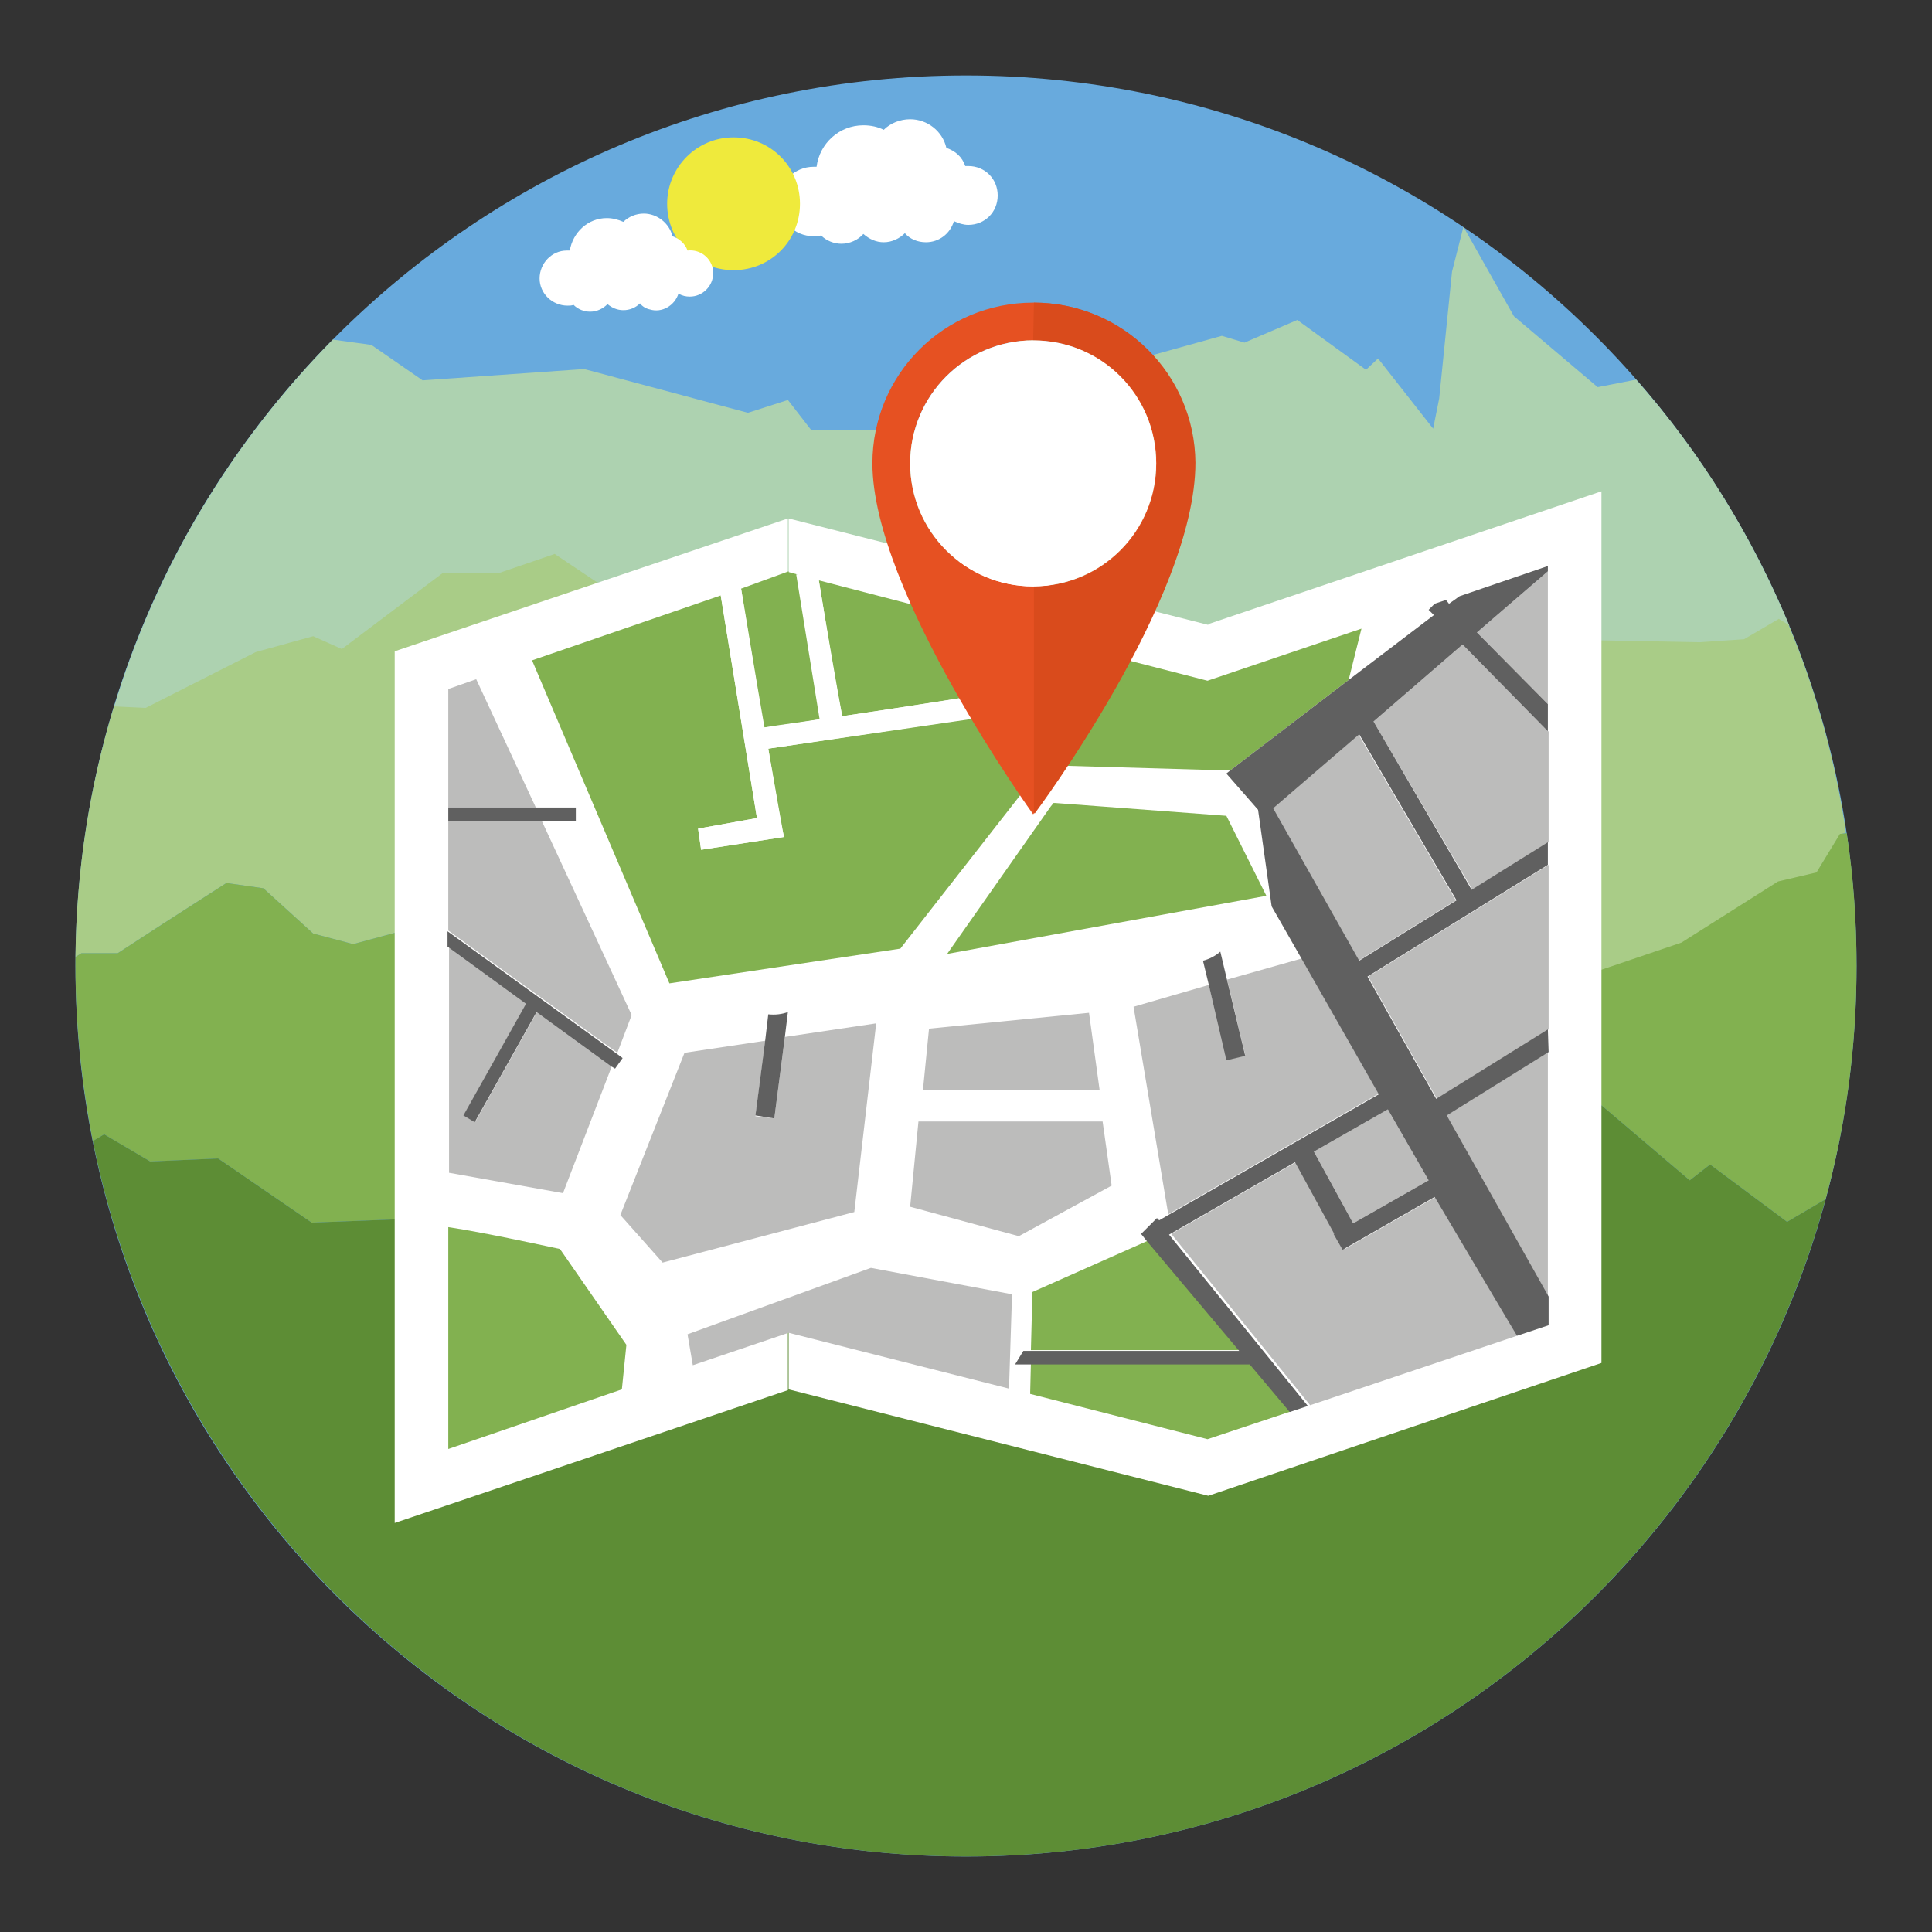 <?xml version="1.0" encoding="utf-8"?>
<!-- Svg Vector Icons : http://www.onlinewebfonts.com/icon -->
<!DOCTYPE svg PUBLIC "-//W3C//DTD SVG 1.1//EN" "http://www.w3.org/Graphics/SVG/1.1/DTD/svg11.dtd">
<svg version="1.1" xmlns="http://www.w3.org/2000/svg" xmlns:xlink="http://www.w3.org/1999/xlink" x="0px" y="0px" viewBox="0 0 256 256" enable-background="new 0 0 256 256" xml:space="preserve">
<rect x="0" y="0" width="256" height="256" fill="#333333" stroke="none"/>
<g> <path fill="#68aadd" d="M128,10c65.2,0,118,52.8,118,118c0,65.2-52.8,118-118,118c-65.2,0-118-52.8-118-118C10,62.8,62.8,10,128,10 z"/> <path fill="#ffffff" d="M114.4,16.6c1,0,1.9,0.2,2.7,0.6c0.9-0.9,2.2-1.4,3.5-1.4c2.3,0,4.3,1.6,4.8,3.8c1.2,0.4,2.1,1.2,2.5,2.4 c0.1,0,0.3,0,0.4,0c2.2,0,3.9,1.7,3.9,3.9c0,2.2-1.7,3.9-3.9,3.9c-0.6,0-1.3-0.2-1.9-0.5c-0.5,1.7-2,2.8-3.7,2.8 c-1.1,0-2.1-0.4-2.8-1.2c-0.7,0.7-1.7,1.2-2.8,1.2c-1,0-1.9-0.4-2.7-1.1c-0.7,0.8-1.8,1.3-2.9,1.3c-1,0-2-0.4-2.7-1.1 c-0.3,0.1-0.7,0.1-1,0.1c-2.6,0-4.6-2.1-4.6-4.6c0-2.6,2.1-4.6,4.6-4.6c0.1,0,0.3,0,0.4,0C108.6,19,111.2,16.6,114.4,16.6z"/> <path fill="#efea3c" d="M97.2,18.2c4.9,0,8.8,3.9,8.8,8.8c0,4.9-3.9,8.8-8.8,8.8c-4.9,0-8.8-3.9-8.8-8.8 C88.4,22.2,92.3,18.2,97.2,18.2z"/> <path fill="#ffffff" d="M80.4,28.9c0.8,0,1.5,0.2,2.2,0.5c0.7-0.7,1.7-1.1,2.7-1.1c1.8,0,3.4,1.3,3.8,3c0.9,0.3,1.7,1,2,1.9 c1.7-0.2,3.2,1,3.4,2.7c0,0.1,0,0.2,0,0.3c0,1.7-1.4,3.1-3.1,3.1c-0.5,0-1-0.1-1.5-0.4c-0.5,1.6-2.2,2.6-3.8,2.1 c-0.5-0.1-1-0.4-1.3-0.8c-0.6,0.6-1.4,0.9-2.2,0.9c-0.8,0-1.5-0.3-2.1-0.8c-0.6,0.6-1.4,1-2.3,1c-0.8,0-1.6-0.3-2.2-0.9 c-0.3,0.1-0.5,0.1-0.8,0.1c-2,0-3.7-1.6-3.7-3.6c0-2,1.6-3.7,3.6-3.7c0.1,0,0.2,0,0.4,0C75.9,30.8,77.9,28.9,80.4,28.9z"/> <path fill="#add2b0" d="M209.6,85l15.7,0.3l5.9-0.4l4.6-2.7l1.3,0.7c-5-12-11.8-23-20.3-32.6l-5.1,1l-11.1-9.4L194,30.2l-0.1-0.1 l-1.5,5.9l-1.7,16.8l-0.8,4l-7.3-9.3L181,49l-9.1-6.6l-7,3l-3-0.9l-13.3,3.7l-3.9-3.3l-4.9,2.2l-3.3-3.2l-15.7,13.6l-3-0.5h-10.3 l-3.1-4l-5.3,1.7l-21.7-5.8l-21.4,1.5l-6.8-4.7L44.1,45C30.8,58.5,20.7,75.1,15.1,93.7l4.2,0.2l14.6-7.4l7.6-2.1l3.8,1.7l13.4-10.1 h7.5l7.3-2.5l9.7,6.5l3.9-2.5l6.6,4.9l3.9-4.3l3.3-1.9l17.9,16.9l10.5,3.4l8-6.7l4.5,1.4l13.9-9.3l8.2,3.5l3.1-1.4l15,5.8l2.6-2.7 l11.8-2.2l5.6,1.7L209.6,85L209.6,85z"/> <path fill="#a9cc87" d="M237,82.8c3.7,8.8,6.2,18.1,7.6,27.5l-0.8,0.3l-3.1,5.1l-5.1,1.2l-12.8,8.1l-11.5,3.9l-7.8-10.5l-9.1-6.3 l-6.5,1.7l-2.6,4.9l-6,1.8l-1.3,5.6l-7.1,6.7l-3.5-4.6l-5.2-3.2l-2-4.5L140,108l-23.9,11.9l-9.1-8.3l-6.7,5.5l-7.3,12.5l-20.5,0.8 l-12.1-3.3l-6.6-3.9l-7,1.9l-5.3-1.4l-6.6-6l-4.9-0.7l-8.4,5.4l-6,3.9h-4.8l-0.8,0.5c0.1-11.5,1.9-22.7,5.1-33.2l4.2,0.2l14.6-7.4 l7.6-2.1l3.8,1.7l13.4-10.1h7.5l7.3-2.5l9.7,6.5l3.9-2.5l6.6,4.9l3.9-4.3l3.3-1.9l17.9,16.9l10.5,3.4l8-6.7l4.5,1.4l13.9-9.3 l8.2,3.5l3.1-1.4l15,5.8l2.6-2.7l11.8-2.2l5.6,1.7l7.5-1.7l15.7,0.3l5.9-0.4l4.6-2.7L237,82.8L237,82.8z"/> <path fill="#82b150" d="M244.7,110.4c0.9,5.8,1.3,11.7,1.3,17.6c0,10.7-1.4,21-4.1,30.9l-5.1,3l-10.2-7.6l-2.7,2.1l-12-10.2 l-4.7-0.6l-11.1,3.3l-4.7-3.5l-4.9,4.1l-6.4-2.6l-4.3,1l-6.6,3.2l-2.2,3.8l-6.6,3.4l-4.8,0.5l-15.4,8.1l-14-6.6l-5.9,1.9l-3.5-5.8 l-10.5,3l-8.2-8.4l-10.7-4.5l-5.9,2.4l-3.7-3.4L67,153.1l-3.3-2.1l-6.9,10.4l-15.5,0.6l-12.4-8.5l-9,0.4l-6.1-3.6l-1.5,0.9 c-1.5-7.7-2.3-15.5-2.3-23.3c0-0.4,0-0.7,0-1.1l0.8-0.5h4.8l6-3.9l8.4-5.4l4.9,0.7l6.6,6l5.3,1.4l7-1.9l6.6,3.9l12.1,3.3l20.5-0.8 l7.3-12.5l6.7-5.5l9.1,8.3L140,108l20.2,12.4l2,4.5l5.2,3.2l3.5,4.6l7.1-6.7l1.3-5.6l6-1.8l2.6-4.9l6.5-1.7l9.1,6.3l7.8,10.5 l11.5-3.9l12.8-8.1l5.1-1.2l3.1-5.1L244.7,110.4L244.7,110.4z"/> <path fill="#5d8d35" d="M67,153.1l-3.3-2.1l-6.9,10.4l-15.5,0.6l-12.4-8.5l-9,0.4l-6.1-3.6l-1.5,0.9C23.2,205.3,70.8,246,128,246 c54.5,0,100.3-36.9,113.9-87.1l-5.1,3l-10.2-7.6l-2.7,2.1l-12-10.2l-4.7-0.6l-11.1,3.3l-4.7-3.5l-4.9,4.1l-6.4-2.6l-4.3,1l-6.6,3.2 l-2.2,3.8l-6.6,3.4l-4.8,0.5l-15.4,8.1l-14-6.6l-5.9,1.9l-3.5-5.8l-10.5,3l-8.2-8.4l-10.7-4.5l-5.9,2.4l-3.7-3.4L67,153.1L67,153.1 z"/> <path fill="#ffffff" d="M104.4,184.2l-52.1,17.6V86.3l52.1-17.6V184.2z M212.2,180.6l-52.1,17.6V82.7l52.1-17.6V180.6z  M160.1,198.2l-55.6-14.1V68.7l55.6,14.1V198.2z"/> <path fill="#ffffff" d="M160.1,90.3l-55.6-14.4v-0.1L59.4,91.3v100.6l45.1-15.4v0l55.6,14.1l45.1-15.1V75L160.1,90.3z"/> <path fill="#82b150" d="M108.5,76.9c1.1,6.7,2.4,14.2,3.1,18c8.7-1.3,19.9-3,22.3-3.6L132,83L108.5,76.9z M135.1,83.8l3.7,17.6 l24.2,0.7l15.7-12l1.7-6.8l-20.4,6.9L135.1,83.8L135.1,83.8z"/> <path fill="#82b150" d="M101.8,99.2c1,5.9,1.8,10.8,2,11.3l0,0l0.1,0.4l-11,1.7l-0.4-2.8l7.8-1.4l-4.8-29.5l-25,8.6l18.2,42.8 l30.6-4.6l17.5-22.4l-2.1-9L101.8,99.2z M98.2,78c0.5,2.8,1.8,11,3.1,18.4c1-0.1,3.8-0.5,7.4-1.1l-3.1-19.2l-1.1-0.3v-0.1L98.2,78z "/> <path fill="#bcbcbb" d="M59.4,107H71l-7.9-17l-3.7,1.3V107z M81.1,141.2l-9.9-7.2l-8.2,14.6l-1.5-0.9l8.3-14.8l-10.3-7.5v30 l15.1,2.7L81.1,141.2z M59.4,123.3l22.4,16.2l1.9-5l-11.9-25.7H59.4V123.3L59.4,123.3z"/> <path fill="#82b150" d="M82.4,184.1l0.6-5.9l-8.8-12.7c0,0-10-2.2-14.8-2.9v29.4L82.4,184.1L82.4,184.1z"/> <path fill="#bcbcbb" d="M91.1,176.8l0.7,4.1l12.7-4.3v0l29.2,7.4l0.4-12.5l-18.7-3.5L91.1,176.8z"/> <path fill="#82b150" d="M165.8,180.6h-29.2l-0.1,4.1l23.5,6l11.1-3.7L165.8,180.6z M152.1,164.4l-15.3,6.8l-0.2,7.7h27.6 L152.1,164.4z"/> <path fill="#bcbcbb" d="M174.1,152.6l5.2,9.5l10-5.7l-5.4-9.4L174.1,152.6z M195.7,83.8l9.4,9.5V75.7L195.7,83.8z M181.3,129.4 l9.1,16.2l14.8-9.2v-21.8L181.3,129.4z M205.1,96.9l-11.3-11.5L182,95.6l13.1,22.3l10.1-6.3V96.9z M172.5,127l-9.9,2.8l2.4,10 l-2.5,0.6l-2.3-9.9l-10,2.9l4.6,27.5l27.9-16L172.5,127z"/> <path fill="#bcbcbb" d="M201,177l-10.6-18.5l-12.2,7l-1.2-2.1l0.1,0l-5.2-9.5l-16.7,9.6l18.4,22.7L201,177z M205.1,139.4l-13.5,8.4 l13.5,24V139.4z M180,97.3l-11.4,9.8l11.4,20.2l12.9-8L180,97.3z"/> <path fill="#606060" d="M76.3,108.8V107H59.4v1.8h12.4H76.3z M59.4,125.5l10.3,7.5l-8.3,14.8l1.5,0.9l8.2-14.6l9.9,7.2l0.5,0.3 l1-1.4l-0.8-0.6l-22.4-16.2V125.5z M205.1,136.4l-14.8,9.2l-9.1-16.2l23.9-14.8v-3l-10.1,6.3L182,95.6l11.8-10.2l11.3,11.5v-3.6 l-9.4-9.5l9.4-8.1V75l-11.7,4L192,80l-0.4-0.5l-1.5,0.5l-0.8,0.8l0.7,0.7l-11.3,8.6l-15.7,12l-0.5,0.4l4.2,4.8l1.8,12.8l4,7 l10.2,17.9l-27.9,16l-1.2,0.7l-0.3-0.3l-2.1,2.1l0.8,1l12.2,14.5h-28.6l-1.1,1.8h31.1l5.3,6.3l2.4-0.8l-18.4-22.7l16.7-9.6l5.2,9.5 l-0.1,0l1.2,2.1l12.2-7L201,177l4.2-1.4v-3.8l-13.5-24l13.5-8.4L205.1,136.4L205.1,136.4z M168.7,107.1l11.4-9.8l12.9,22l-12.9,8 L168.7,107.1L168.7,107.1z M179.3,162.1l-5.2-9.5l9.8-5.6l5.4,9.4L179.3,162.1L179.3,162.1z"/> <path fill="#ffffff" d="M132,83l1.9,8.3c-2.3,0.6-13.5,2.3-22.3,3.6c-0.8-3.7-2-11.3-3.1-18l-3-0.8l3.1,19.2 c-2.5,0.4-5,0.7-7.4,1.1C100,89,98.6,80.8,98.2,78l-2.7,0.9l4.8,29.5l-7.8,1.4l0.4,2.8l11-1.7l-0.1-0.4l0,0c-0.1-0.6-1-5.5-2-11.3 l32.9-4.8l2.1,9l0.7,3.2l1.8,0.4l0.4-0.6l0.2,0l-1-4.9l-3.7-17.6L132,83L132,83z"/> <path fill="#bcbcbb" d="M116.1,135.6l-12.1,1.8l-1.4,10.8l-2.5-0.3l1.3-10l-10.7,1.6l-8.5,21.5l5.6,6.3l25.4-6.7L116.1,135.6z"/> <path fill="#82b150" d="M139.2,106.9l-13.7,19.5l42.3-7.7l-5.3-10.6l-22.7-1.7l-0.2,0L139.2,106.9z"/> <path fill="#bcbcbb" d="M123.1,136.3l-0.8,8.1h23.4l-1.4-10.2L123.1,136.3z M120.6,159.9l14.4,3.9l12.3-6.7l-1.2-8.5h-24.4 L120.6,159.9z"/> <path fill="#606060" d="M165,139.9l-2.4-10l-0.9-3.8c-0.7,0.6-1.5,1-2.3,1.2l0.8,3.3l2.3,9.9L165,139.9L165,139.9z M102.6,148.2 l1.4-10.8l0.4-3.3c-0.8,0.3-1.7,0.4-2.6,0.3l-0.4,3.4l-1.3,10L102.6,148.2z"/> <path fill="#e65122" d="M136.9,40.1c-11.8,0-21.3,9.5-21.3,21.3c0,17,21.3,46.5,21.3,46.5s21.3-28.4,21.3-46.5 C158.2,49.6,148.7,40.1,136.9,40.1z M136.9,77.7c-9,0-16.3-7.3-16.3-16.3c0-9,7.3-16.3,16.3-16.3c9,0,16.3,7.3,16.3,16.3 C153.2,70.4,145.9,77.7,136.9,77.7z"/> <path fill="#d94b1c" d="M137,40.1C137,40.1,137,40.1,137,40.1l-0.1,5c0,0,0,0,0.1,0c9,0,16.3,7.3,16.3,16.3c0,9-7.2,16.3-16.2,16.3 c-0.1,0-0.1,0-0.1,0v29.9c0,0.1,0.1,0.2,0.1,0.2s21.3-28.4,21.3-46.5C158.3,49.6,148.8,40.1,137,40.1L137,40.1z"/> <path fill="#ffffff" d="M136.9,45.1c-9,0-16.3,7.3-16.3,16.3c0,9,7.3,16.3,16.3,16.3h0.1c9-0.1,16.2-7.3,16.2-16.3 C153.2,52.4,146,45.1,136.9,45.1L136.9,45.1z"/></g>
</svg>